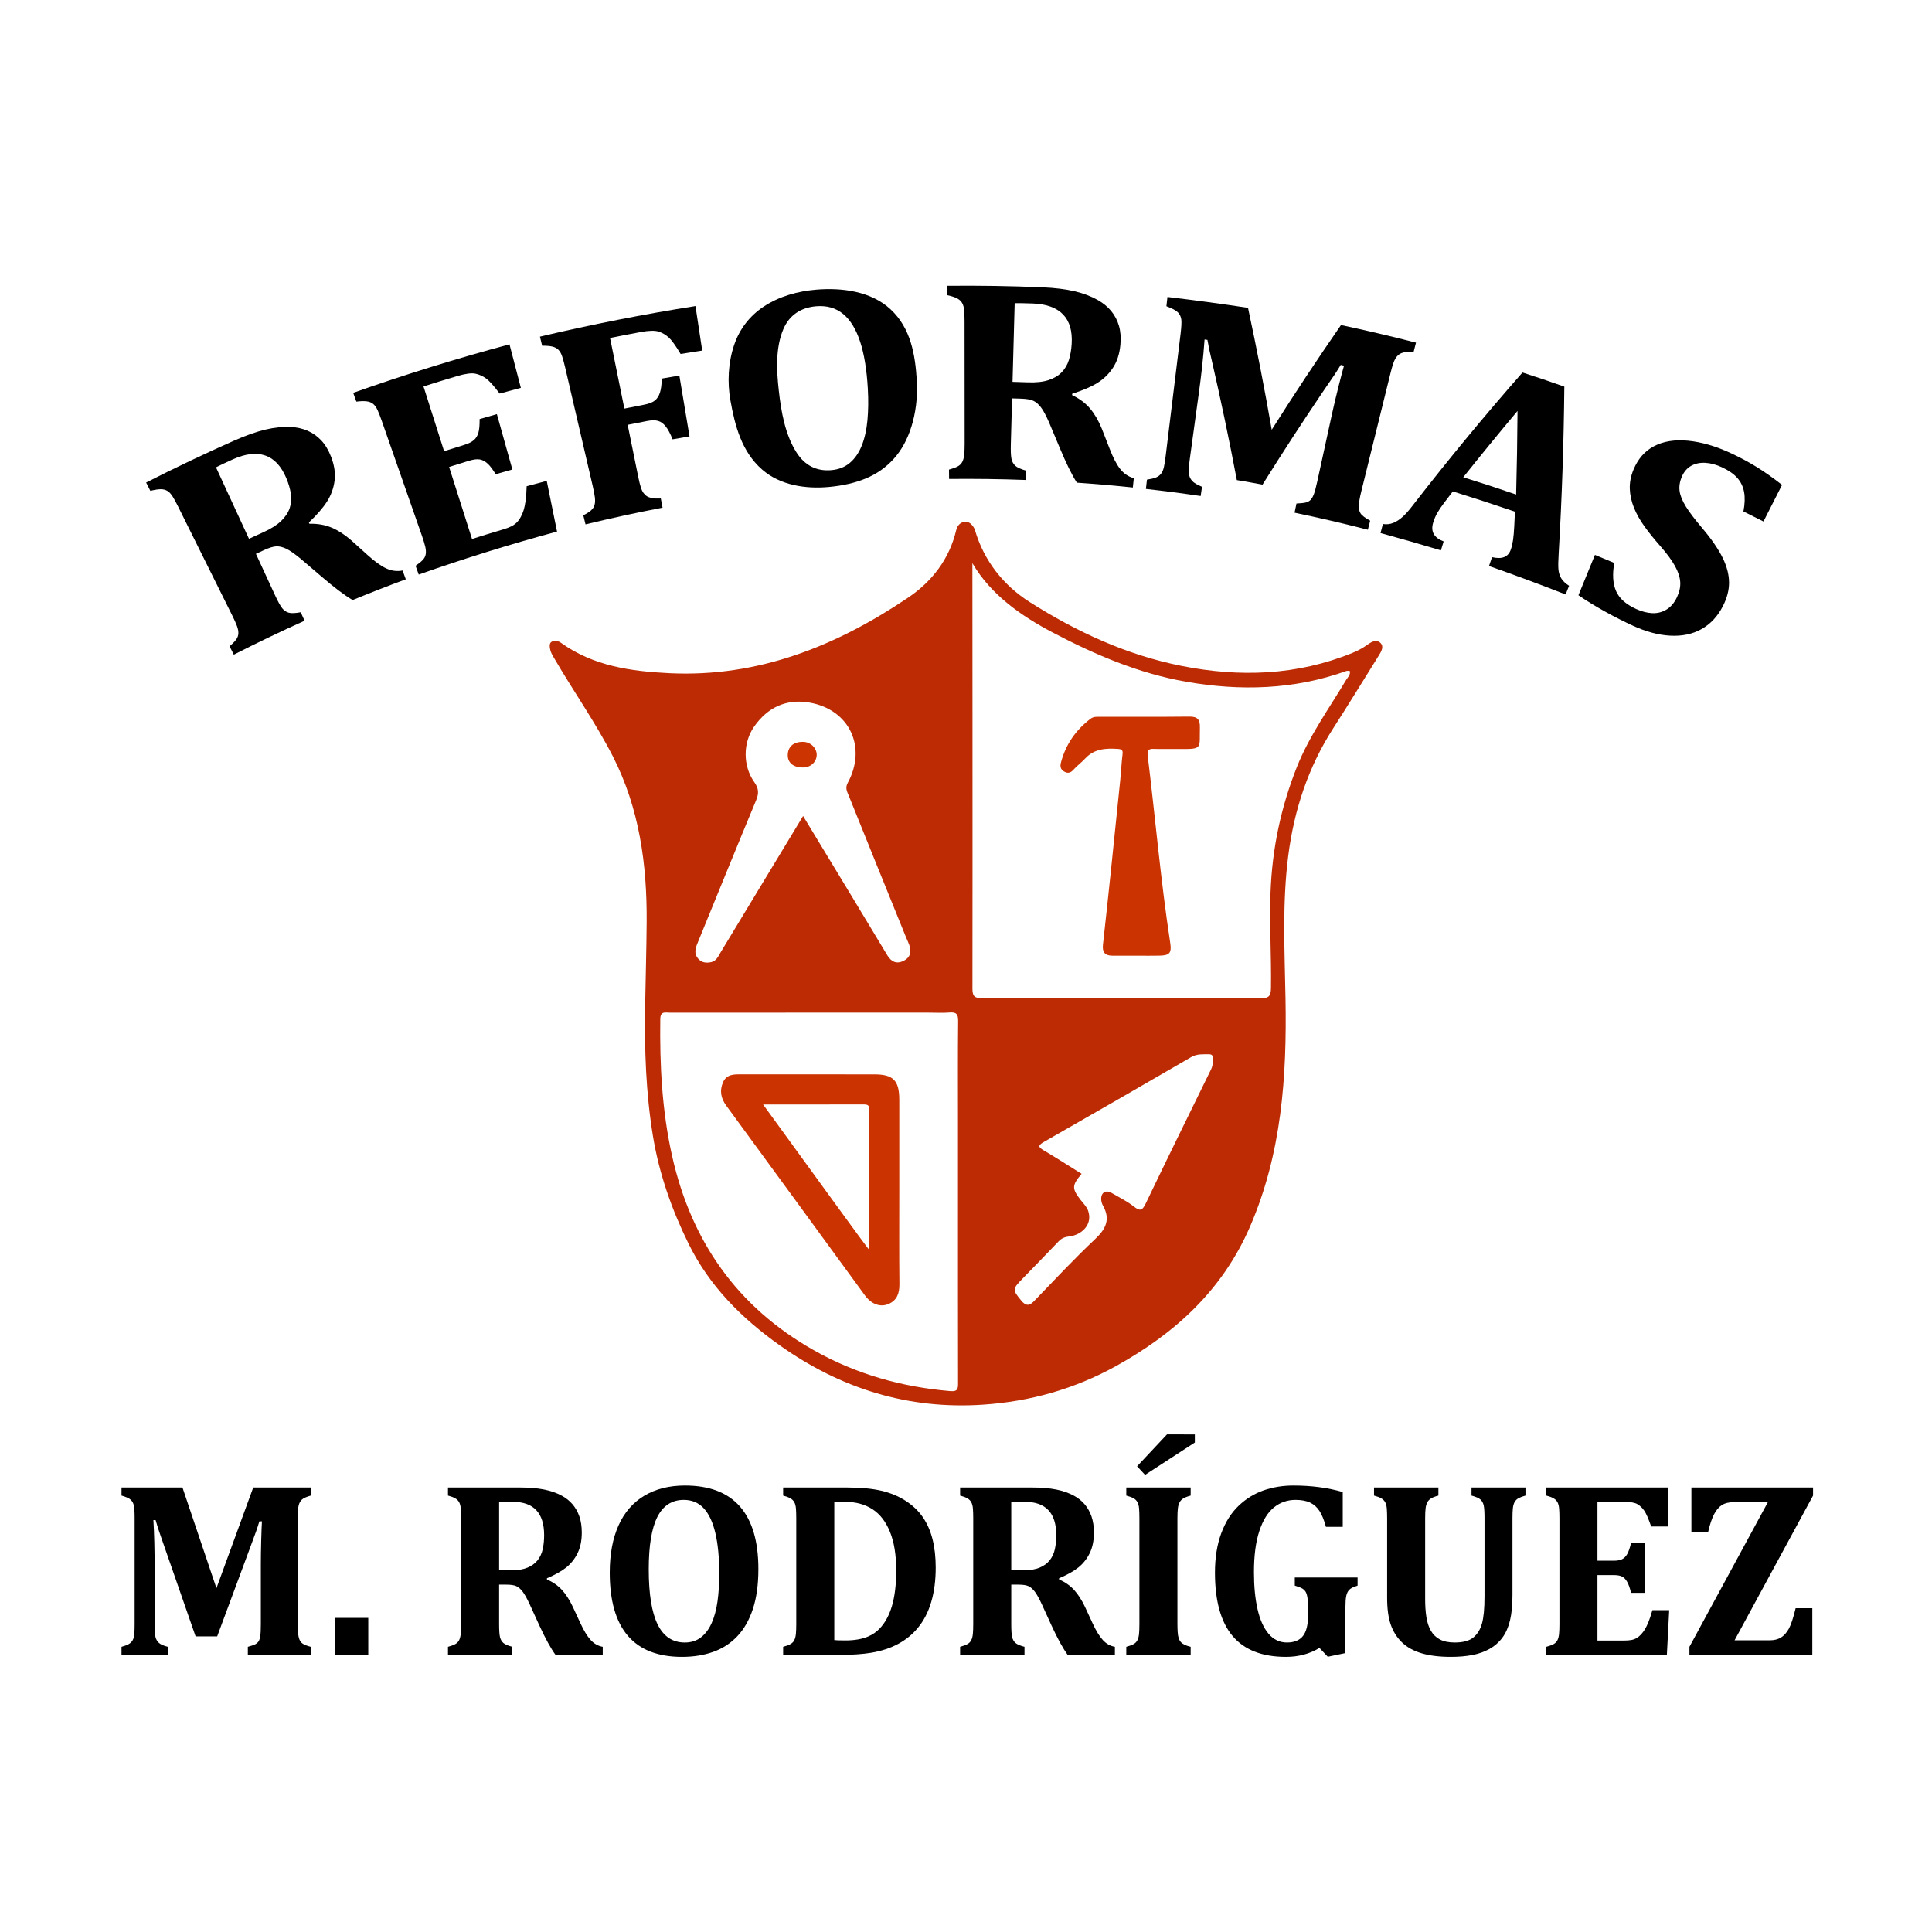 <?xml version="1.0" encoding="utf-8"?>
<!-- Generator: Adobe Illustrator 16.0.0, SVG Export Plug-In . SVG Version: 6.00 Build 0)  -->
<!DOCTYPE svg PUBLIC "-//W3C//DTD SVG 1.1//EN" "http://www.w3.org/Graphics/SVG/1.1/DTD/svg11.dtd">
<svg version="1.1" id="Capa_1" xmlns="http://www.w3.org/2000/svg" xmlns:xlink="http://www.w3.org/1999/xlink" x="0px" y="0px"
	 width="1000px" height="1000px" viewBox="0 0 1000 1000" enable-background="new 0 0 1000 1000" xml:space="preserve">
<g>
	<path fill="#BC2B04" d="M494.926,274.404c-3.544,15.002-12.557,26.604-24.899,34.93c-37.252,25.128-77.666,41.329-123.563,39.109
		c-19.756-0.956-39.34-3.667-56.129-15.755c-1.446-1.041-3.332-1.248-4.717-0.57c-1.55,0.758-1.063,3.11-0.784,4.324
		c0.321,1.4,1.123,2.721,1.861,3.992c9.922,17.085,21.392,33.262,30.418,50.862c13.835,26.977,17.805,56.083,17.593,85.967
		c-0.103,14.481-0.546,28.961-0.789,43.441c-0.377,22.487,0.378,44.922,4.014,67.156c3.204,19.595,9.741,38.178,18.483,55.929
		c10.772,21.872,27.415,38.527,47.157,52.537c31.608,22.431,66.491,33.318,105.256,30.724c24.287-1.626,47.292-8.081,68.696-19.909
		c30.605-16.914,55.213-39.311,69.469-72.209c16.424-37.898,19.115-77.657,18.381-118.127c-0.447-24.616-1.736-49.26,1.414-73.829
		c3.04-23.703,10.299-45.837,23.302-66.026c8.003-12.426,15.69-25.053,23.532-37.582c1.3-2.077,2.915-4.696,0.873-6.625
		c-2.229-2.105-4.876-0.385-7.054,1.181c-2.265,1.627-4.816,2.958-7.407,4.014c-28.792,11.732-58.453,12.703-88.568,6.709
		c-28.338-5.641-54.127-17.588-78.362-32.943c-13.748-8.71-23.753-21.394-28.442-37.251c-0.4-1.354-1.482-2.989-2.893-3.839
		c-0.609-0.367-1.278-0.59-1.982-0.578c-0.279,0.005-0.552,0.033-0.82,0.083C497.073,270.473,495.507,271.949,494.926,274.404z
		 M361.014,488.216c10.093-24.658,20.094-49.356,30.335-73.953c1.501-3.605,1.425-6.107-0.929-9.427
		c-6.007-8.468-5.859-20.416-0.17-28.616c7.004-10.097,16.774-14.664,28.834-12.552c20.604,3.608,29.727,23.021,19.709,41.541
		c-1.449,2.679-0.345,4.491,0.453,6.478c9.874,24.573,19.843,49.107,29.793,73.65c0.498,1.229,1.12,2.41,1.557,3.659
		c1.249,3.568,0.727,6.565-2.982,8.371c-3.755,1.827-6.399,0.301-8.358-2.938c-6.185-10.223-12.324-20.474-18.506-30.698
		c-8.229-13.608-16.482-27.201-25.069-41.368c-14.392,23.788-28.48,47.07-42.563,70.356c-1.281,2.118-2.253,4.668-4.948,5.271
		c-2.48,0.554-4.979,0.381-6.855-1.839C359.125,493.561,359.905,490.927,361.014,488.216z M495.844,580.408c0,13.99,0,27.98,0,41.97
		c0,31.145-0.025,62.288,0.042,93.432c0.006,2.874-0.115,4.554-3.906,4.235c-25.111-2.108-48.812-8.744-70.816-21.195
		c-39.654-22.438-63.411-56.427-73.292-100.558c-5.223-23.324-6.434-46.971-6.113-70.783c0.057-4.258,2.51-3.355,4.83-3.356
		c44.634-0.014,89.269-0.011,133.902-0.011c3.664,0,7.348,0.233,10.987-0.066c3.485-0.287,4.492,0.816,4.453,4.372
		C495.74,545.766,495.844,563.088,495.844,580.408z M626.798,553.598c-11.309,23.057-22.646,46.1-33.74,69.261
		c-1.753,3.66-2.886,4.252-6.208,1.623c-3.481-2.755-7.587-4.729-11.444-7.001c-2.96-1.744-5.475-0.336-5.438,3.114
		c0.013,1.121,0.326,2.361,0.877,3.335c3.951,6.979,1.746,11.985-3.867,17.28c-11.012,10.385-21.365,21.475-31.885,32.374
		c-2.545,2.636-4.34,2.197-6.488-0.397c-4.602-5.563-4.627-5.937,0.563-11.263c6.271-6.438,12.541-12.882,18.746-19.385
		c1.566-1.643,3.215-2.32,5.564-2.582c6.201-0.691,12.318-6.051,9.703-13.372c-0.743-2.083-2.556-3.803-3.957-5.629
		c-4.475-5.83-4.436-7.395,0.617-13.39c-6.707-4.173-12.988-8.223-19.421-12.018c-2.788-1.646-3.571-2.508-0.146-4.464
		c25.501-14.561,50.941-29.227,76.341-43.964c2.993-1.736,6.06-1.383,9.183-1.431c1.438-0.021,2.043,0.671,2.063,2.132
		C627.89,549.834,627.718,551.72,626.798,553.598z M544.78,327.326c21.934,11.544,44.578,21.228,69.102,25.519
		c28.054,4.908,55.879,4.19,83.029-5.552c0.425-0.153,0.953-0.02,1.726-0.02c0.491,2.071-1.079,3.316-1.929,4.737
		c-8.837,14.789-19.012,28.815-25.438,44.974c-8.292,20.851-12.83,42.42-13.644,64.901c-0.596,16.496,0.463,32.953,0.223,49.433
		c-0.059,4.007-0.845,5.366-5.135,5.353c-48.158-0.153-96.317-0.148-144.476-0.004c-4.054,0.013-4.911-1.244-4.905-5.063
		c0.107-71.321-0.027-217.486-0.027-220.111C512.896,307.959,528.833,318.933,544.78,327.326z"/>
	<path fill="#CB3300" d="M550.796,399.348c1.869,1.07,3.299,0.769,4.798-0.912c1.868-2.098,4.204-3.773,6.113-5.84
		c4.712-5.098,10.715-5.367,17.008-4.952c1.915,0.126,2.568,0.686,2.317,2.726c-0.545,4.451-0.744,8.943-1.195,13.408
		c-1.537,15.206-3.105,30.409-4.697,45.609c-1.384,13.213-2.773,26.426-4.257,39.628c-0.433,3.85,1.086,5.662,4.924,5.646
		c4.165-0.019,8.329-0.005,12.495-0.002c3.998,0.002,7.998,0.077,11.994-0.017c5.076-0.119,6.2-1.438,5.426-6.489
		c-4.932-32.188-7.713-64.634-11.663-96.939c-0.307-2.511,0.187-3.705,3.013-3.593c4.325,0.172,8.662,0.001,12.993,0.05
		c12.755,0.146,10.7-0.122,10.993-11.183c0.106-4.05-1.244-5.619-5.445-5.57c-15.491,0.18-30.986,0.049-46.479,0.107
		c-1.575,0.006-3.147-0.156-4.692,1.021c-7.657,5.837-12.824,13.275-15.284,22.6C548.632,396.635,548.883,398.25,550.796,399.348z"
		/>
	<path fill="#CC3402" d="M415.546,397.252c4.26-0.003,7.06-2.975,7.179-6.396c0.12-3.444-2.963-6.873-7.185-6.875
		c-4.927-0.001-7.775,2.545-7.795,6.967C407.729,394.844,410.713,397.256,415.546,397.252z"/>
	<path fill="#CB3300" d="M465.465,616.204c0-15.649,0.002-31.299,0-46.948c-0.001-9.994-3.093-13.154-12.931-13.158
		c-22.808-0.011-45.616,0.019-68.424-0.024c-3.907-0.008-7.953-0.227-9.845,4.058c-1.872,4.238-1.224,8.237,1.633,12.133
		c23.975,32.689,47.839,65.46,71.76,98.19c3.356,4.593,8.018,6.38,12.417,4.411c4.274-1.914,5.506-5.602,5.458-10.216
		C465.361,648.503,465.465,632.353,465.465,616.204z M449.868,646.827c-0.387,0.109-36.479-49.91-54.901-75.156
		c18.325,0,35.305,0.035,52.284-0.029c3.402-0.013,2.614,2.34,2.617,4.161C449.902,594.298,449.868,642.271,449.868,646.827z"/>
</g>
<g>
	<g>
		<path d="M157.64,321.291c-12.343,5.555-24.554,11.405-36.614,17.551c-0.878-1.723-1.316-2.584-2.194-4.307
			c1.493-1.308,2.614-2.462,3.363-3.468c0.748-1.003,1.144-2.076,1.188-3.217c0.044-1.14-0.206-2.434-0.75-3.881
			s-1.337-3.221-2.38-5.32c-9.367-18.845-18.735-37.689-28.102-56.534c-1.021-2.055-1.945-3.752-2.768-5.087
			c-0.823-1.334-1.72-2.306-2.695-2.912c-0.974-0.605-2.152-0.904-3.529-0.895c-1.378,0.009-3.155,0.29-5.327,0.848
			c-0.878-1.723-1.317-2.584-2.195-4.307c14.994-7.635,30.19-14.872,45.571-21.693c6.207-2.752,11.667-4.653,16.34-5.748
			s8.979-1.514,12.87-1.32c3.251,0.162,6.227,0.82,8.889,1.997c2.662,1.178,5.006,2.857,7.03,5.027
			c2.025,2.171,3.693,4.967,5.019,8.381c1.733,4.461,2.324,8.629,1.809,12.502c-0.515,3.874-1.829,7.452-3.936,10.746
			s-5.232,6.87-9.348,10.764c0.113,0.27,0.168,0.406,0.282,0.676c4.292-0.103,8.141,0.577,11.531,2.02s6.788,3.648,10.182,6.609
			c3.328,2.967,4.982,4.457,8.271,7.451c3.66,3.343,6.877,5.676,9.67,6.989s5.639,1.691,8.554,1.131
			c0.671,1.813,1.008,2.72,1.68,4.533c-9.235,3.419-18.41,7.004-27.517,10.751c-4.234-2.481-9.58-6.549-16.117-12.152
			c-4.217-3.65-6.34-5.465-10.618-9.069c-3.186-2.662-5.719-4.431-7.576-5.319s-3.564-1.309-5.107-1.262
			c-1.544,0.048-3.673,0.681-6.376,1.912c-1.711,0.779-2.566,1.172-4.274,1.961c3.955,8.565,5.932,12.846,9.886,21.411
			c1.535,3.325,2.778,5.577,3.722,6.754c0.944,1.177,2.071,1.948,3.381,2.314c1.309,0.367,3.379,0.281,6.206-0.241
			C156.451,318.648,156.847,319.527,157.64,321.291z M111.798,241.895c5.688,12.325,11.38,24.649,17.072,36.973
			c2.944-1.359,4.418-2.033,7.372-3.364c3.977-1.793,7.053-3.72,9.234-5.817c2.18-2.096,3.673-4.331,4.472-6.717
			c0.798-2.384,1-4.868,0.596-7.454c-0.404-2.584-1.189-5.274-2.365-8.065c-2.578-6.119-6.164-10.02-10.802-11.645
			s-10.278-0.998-16.835,1.948C116.066,239.763,113.157,241.16,111.798,241.895z"/>
		<path d="M263.709,178.229c2.355,9.014,3.533,13.522,5.888,22.536c-4.402,1.15-6.6,1.738-10.991,2.944
			c-2.991-3.988-5.342-6.591-7.022-7.818c-1.681-1.227-3.521-2.053-5.513-2.475c-1.993-0.421-5.077-0.034-9.238,1.199
			c-7.068,2.095-10.594,3.178-17.63,5.417c3.553,11.167,7.106,22.334,10.658,33.502c4.099-1.304,6.151-1.943,10.261-3.197
			c2.283-0.696,3.987-1.524,5.114-2.498c1.125-0.972,1.92-2.262,2.383-3.875c0.463-1.611,0.671-3.961,0.629-7.052
			c3.571-1.039,5.358-1.549,8.937-2.55c2.669,9.546,5.341,19.092,8.008,28.639c-3.461,0.968-5.188,1.46-8.641,2.465
			c-1.504-2.511-2.904-4.354-4.195-5.527c-1.291-1.172-2.635-1.884-4.023-2.132c-1.389-0.248-3.296-0.01-5.711,0.727
			c-4.071,1.241-6.103,1.876-10.162,3.167c3.955,12.423,7.905,24.847,11.858,37.271c6.377-2.029,9.573-3.012,15.98-4.912
			c1.722-0.51,3.144-1.042,4.265-1.597s2.076-1.22,2.867-2.006c0.79-0.784,1.493-1.747,2.108-2.885
			c0.614-1.137,1.114-2.316,1.497-3.539c0.383-1.222,0.713-2.786,0.994-4.688s0.465-4.461,0.563-7.677
			c4.151-1.136,6.231-1.689,10.393-2.772c2.117,10.499,3.183,15.744,5.335,26.235c-24.174,6.523-47.97,13.921-71.583,22.248
			c-0.656-1.819-0.982-2.728-1.638-4.546c1.62-1.103,2.858-2.103,3.712-3.002c0.854-0.897,1.37-1.908,1.549-3.032
			c0.179-1.123,0.088-2.437-0.273-3.939s-0.929-3.362-1.703-5.574c-6.946-19.866-13.895-39.73-20.839-59.597
			c-0.757-2.166-1.461-3.964-2.11-5.393c-0.648-1.427-1.415-2.504-2.299-3.229c-0.884-0.724-2.002-1.172-3.354-1.34
			c-1.353-0.167-3.132-0.119-5.329,0.155c-0.656-1.819-0.983-2.727-1.639-4.545C209.483,193.904,236.385,185.557,263.709,178.229z"
			/>
		<path d="M330.286,246.517c0.515,2.537,0.981,4.447,1.399,5.732c0.418,1.287,0.909,2.295,1.474,3.027
			c0.564,0.732,1.184,1.293,1.859,1.681c0.674,0.388,1.566,0.684,2.669,0.889c1.102,0.206,2.549,0.261,4.343,0.166
			c0.364,1.899,0.547,2.848,0.911,4.747c-13.362,2.558-26.661,5.445-39.882,8.654c-0.456-1.879-0.683-2.818-1.139-4.697
			c1.727-0.871,3.056-1.716,3.989-2.54c0.932-0.823,1.546-1.781,1.841-2.878c0.295-1.096,0.341-2.424,0.136-3.981
			c-0.204-1.556-0.571-3.478-1.102-5.76c-4.76-20.474-9.521-40.948-14.279-61.422c-0.52-2.235-1.025-4.099-1.516-5.589
			c-0.49-1.489-1.132-2.644-1.929-3.461c-0.796-0.816-1.855-1.384-3.172-1.698c-1.318-0.315-3.078-0.459-5.275-0.429
			c-0.456-1.879-0.685-2.819-1.141-4.698c26.665-6.297,53.439-11.564,80.503-15.835c1.396,9.211,2.094,13.818,3.49,23.03
			c-4.476,0.678-6.712,1.03-11.181,1.764c-2.546-4.282-4.602-7.119-6.137-8.517s-3.271-2.415-5.197-3.045
			c-1.928-0.63-5.019-0.573-9.261,0.211c-6.38,1.179-9.565,1.795-15.929,3.087c2.471,12.179,4.944,24.357,7.416,36.536
			c4.051-0.822,6.078-1.221,10.135-1.995c2.483-0.474,4.335-1.177,5.557-2.121c1.221-0.944,2.124-2.312,2.707-4.104
			c0.583-1.791,0.904-4.229,0.965-7.316c3.636-0.646,5.455-0.958,9.095-1.565c1.753,10.499,3.509,20.998,5.261,31.497
			c-3.512,0.586-5.265,0.888-8.771,1.511c-1.159-2.918-2.333-5.127-3.518-6.625c-1.185-1.498-2.497-2.464-3.927-2.896
			c-1.431-0.432-3.354-0.423-5.76,0.036c-4.019,0.767-6.027,1.162-10.039,1.976C327.042,230.538,328.124,235.865,330.286,246.517z"
			/>
		<path d="M429.16,252.043c-12.073,1.14-25.362-0.834-34.697-9.008c-10.628-9.306-14.075-22.729-16.411-35.875
			c-1.648-9.279-1.152-19.563,1.968-28.688c2.804-8.201,7.972-14.929,15.253-19.769c8.016-5.328,17.716-7.991,27.215-8.779
			c13.279-1.101,28.354,0.8,38.46,10.173c10.529,9.765,12.768,23.579,13.585,36.858c0.548,8.91-0.69,17.174-2.784,23.862
			c-2.095,6.689-5.146,12.232-9.134,16.661c-3.99,4.429-8.791,7.799-14.43,10.154C442.544,249.988,436.154,251.383,429.16,252.043z
			 M403.092,202.047c1.206,10.83,3.23,22.825,9.167,32.131c4.306,6.75,10.374,9.806,17.917,9.179c3.897-0.324,7.133-1.583,9.734-3.8
			c2.601-2.216,4.645-5.189,6.137-8.929c1.491-3.738,2.475-8.114,2.938-13.13s0.534-10.496,0.191-16.444
			c-0.559-9.7-1.871-17.782-3.987-24.233c-2.117-6.45-5.052-11.237-8.805-14.329c-3.753-3.092-8.42-4.429-13.938-3.966
			c-8.082,0.678-13.923,4.708-16.957,11.776C401.338,179.973,401.947,191.76,403.092,202.047z"/>
		<path d="M530.857,248.429c-13.196-0.49-26.404-0.661-39.609-0.526c-0.021-1.934-0.03-2.899-0.051-4.833
			c1.865-0.507,3.345-1.041,4.433-1.609c1.087-0.566,1.896-1.351,2.427-2.354c0.532-1.001,0.874-2.271,1.025-3.81
			s0.227-3.479,0.225-5.823c-0.018-21.045-0.034-42.09-0.052-63.135c-0.002-2.294-0.072-4.223-0.212-5.785
			c-0.14-1.562-0.505-2.832-1.093-3.808c-0.588-0.975-1.485-1.767-2.689-2.371c-1.206-0.604-2.876-1.143-5.01-1.609
			c-0.021-1.934-0.031-2.9-0.051-4.834c16.42-0.171,32.845,0.089,49.252,0.78c6.643,0.28,12.266,0.991,16.852,2.075
			s8.559,2.611,11.901,4.504c2.792,1.582,5.125,3.486,6.957,5.717c1.832,2.232,3.165,4.772,4.002,7.613
			c0.837,2.842,1.086,6.086,0.764,9.734c-0.421,4.768-1.721,8.77-3.867,12.016c-2.146,3.248-4.868,5.875-8.162,7.899
			s-7.606,3.853-12.924,5.525c-0.019,0.292-0.025,0.438-0.044,0.73c3.82,1.805,6.908,4.115,9.264,6.907
			c2.354,2.792,4.386,6.271,6.084,10.426c1.639,4.131,2.447,6.199,4.04,10.337c1.768,4.615,3.584,8.127,5.476,10.538
			s4.243,4.005,7.064,4.789c-0.2,1.923-0.302,2.884-0.502,4.807c-9.641-1.002-19.299-1.834-28.968-2.501
			c-2.644-4.097-5.572-10.107-8.875-18.024c-2.115-5.138-3.192-7.706-5.379-12.831c-1.639-3.796-3.091-6.506-4.333-8.124
			c-1.243-1.619-2.56-2.751-3.933-3.392c-1.375-0.641-3.516-1.016-6.42-1.11c-1.838-0.06-2.757-0.087-4.595-0.137
			c-0.257,9.43-0.387,14.145-0.644,23.575c-0.1,3.661,0.013,6.228,0.328,7.701c0.314,1.472,0.967,2.664,1.955,3.573
			s2.836,1.75,5.542,2.533C530.965,245.53,530.929,246.497,530.857,248.429z M525.194,156.941
			c-0.365,13.57-0.738,27.139-1.107,40.708c3.169,0.086,4.751,0.136,7.919,0.251c4.265,0.154,7.807-0.213,10.635-1.129
			c2.825-0.915,5.107-2.259,6.849-4.046c1.74-1.785,3.002-3.923,3.774-6.421c0.771-2.497,1.253-5.256,1.436-8.279
			c0.4-6.627-1.057-11.714-4.422-15.222c-3.366-3.509-8.592-5.441-15.62-5.705C529.857,156.919,526.703,156.885,525.194,156.941z"/>
		<path d="M731.711,182.036c-3.083-0.037-5.248,0.24-6.49,0.809c-1.245,0.57-2.246,1.504-3,2.8
			c-0.754,1.296-1.567,3.726-2.445,7.281c-5.063,20.502-10.126,41.004-15.194,61.505c-0.715,2.892-1.128,5.217-1.245,6.973
			c-0.118,1.757,0.174,3.187,0.871,4.292c0.697,1.104,2.368,2.367,5,3.8c-0.481,1.873-0.722,2.809-1.203,4.681
			c-12.575-3.234-25.226-6.175-37.938-8.82c0.394-1.893,0.594-2.839,0.987-4.732c2.31-0.118,3.937-0.298,4.878-0.546
			c0.939-0.249,1.717-0.663,2.342-1.253c0.623-0.589,1.202-1.566,1.734-2.924c0.531-1.356,1.15-3.659,1.858-6.904
			c2.556-11.687,5.105-23.374,7.649-35.063c0.843-3.864,1.918-8.401,3.225-13.614c1.307-5.212,2.283-8.897,2.926-11.056
			c-0.683-0.149-1.025-0.225-1.708-0.373c-1.064,1.768-2.156,3.495-3.276,5.175c-1.12,1.681-3.185,4.673-6.148,8.991
			c-10.637,15.75-20.979,31.656-31.049,47.774c-5.313-0.98-7.976-1.448-13.301-2.343c-3.938-20.801-8.274-41.489-13.021-62.12
			c-0.88-3.528-1.614-7.006-2.201-10.439c-0.592-0.082-0.889-0.123-1.48-0.203c-0.667,9.504-1.745,18.978-3.058,28.413
			c-1.526,11.126-3.053,22.252-4.577,33.378c-0.491,3.581-0.65,6.098-0.491,7.548c0.16,1.451,0.704,2.711,1.633,3.777
			c0.929,1.067,2.655,2.101,5.173,3.111c-0.281,1.913-0.423,2.869-0.704,4.782c-9.424-1.385-18.872-2.608-28.338-3.671
			c0.216-1.921,0.323-2.882,0.539-4.803c1.915-0.275,3.451-0.64,4.604-1.094c1.151-0.455,2.065-1.132,2.74-2.035
			c0.673-0.902,1.164-2.096,1.474-3.583c0.31-1.485,0.607-3.394,0.892-5.721c2.56-20.962,5.12-41.925,7.678-62.888
			c0.449-3.683,0.578-6.227,0.383-7.627c-0.195-1.399-0.768-2.603-1.718-3.6c-0.951-0.999-2.944-2.072-5.979-3.199
			c0.216-1.921,0.322-2.882,0.538-4.804c13.94,1.65,27.821,3.525,41.7,5.631c4.495,20.963,8.582,41.977,12.269,63.097
			c11.584-18.322,23.521-36.369,35.855-54.194c13.003,2.76,25.946,5.799,38.82,9.108
			C732.433,179.226,732.192,180.164,731.711,182.036z"/>
		<path d="M784.129,264.819c-10.681-3.63-21.38-7.116-32.149-10.473c-1.809,2.359-2.709,3.541-4.502,5.907
			c-1.265,1.66-2.381,3.3-3.353,4.92s-1.749,3.414-2.334,5.379c-1.366,4.587,0.456,7.792,5.439,9.684
			c-0.569,1.848-0.854,2.772-1.424,4.62c-10.39-3.123-20.792-6.108-31.258-8.967c0.497-1.869,0.745-2.803,1.242-4.672
			c1.873,0.297,3.639,0.115,5.303-0.546c1.662-0.66,3.311-1.726,4.947-3.198c1.636-1.472,3.564-3.694,5.807-6.665
			c18.044-23.257,36.745-45.889,56.184-67.994c8.691,2.813,13.023,4.275,21.66,7.307c-0.28,28.813-1.239,57.563-2.92,86.328
			c-0.245,3.83-0.291,6.602-0.125,8.317s0.653,3.241,1.457,4.581s2.152,2.621,4.044,3.853c-0.719,1.795-1.077,2.692-1.796,4.487
			c-13.134-5.158-26.326-10.057-39.642-14.726c0.627-1.829,0.938-2.744,1.564-4.573c2.615,0.587,4.715,0.571,6.3-0.064
			c1.584-0.634,2.721-1.915,3.404-3.849c0.504-1.426,0.895-3.076,1.169-4.947c0.274-1.87,0.483-4.28,0.629-7.23
			C783.924,269.308,783.996,267.813,784.129,264.819z M757.377,247.036c9.171,2.826,18.296,5.803,27.369,8.929
			c0.386-14.422,0.624-28.836,0.719-43.264C775.954,224.033,766.599,235.469,757.377,247.036z"/>
		<path d="M835.549,291.382c-1.055,5.866-0.743,10.704,0.916,14.536c1.658,3.831,5.149,6.916,10.492,9.332
			c2.789,1.261,5.487,1.966,8.118,2.109c2.629,0.144,5.082-0.446,7.358-1.772s4.125-3.46,5.53-6.415
			c1.301-2.733,1.879-5.366,1.72-7.899c-0.159-2.533-1.05-5.29-2.689-8.261c-1.641-2.97-4.224-6.517-7.788-10.563
			c-3.05-3.462-5.761-6.81-8.085-10.053s-4.135-6.467-5.418-9.683c-1.283-3.216-1.995-6.435-2.122-9.659s0.499-6.532,1.893-9.918
			c2.286-5.554,5.803-9.627,10.614-12.167c4.81-2.54,10.699-3.514,17.644-2.849c6.941,0.666,14.433,2.833,22.386,6.549
			c4.656,2.175,8.991,4.503,12.998,6.968s8.441,5.571,13.27,9.337c-3.848,7.575-5.772,11.362-9.62,18.937
			c-4.138-2.102-6.214-3.138-10.371-5.184c0.741-3.933,0.855-7.291,0.339-10.067s-1.68-5.198-3.486-7.251
			c-1.807-2.054-4.449-3.903-7.923-5.521c-2.956-1.376-5.813-2.149-8.554-2.322c-2.741-0.172-5.179,0.328-7.312,1.488
			c-2.135,1.161-3.751,2.996-4.858,5.496c-1.147,2.589-1.563,5.088-1.261,7.495s1.395,5.115,3.257,8.133
			c1.861,3.018,4.817,6.848,8.76,11.521c4.811,5.7,8.247,10.812,10.379,15.212c2.132,4.401,3.192,8.6,3.216,12.578
			c0.022,3.979-1.048,8.052-3.176,12.229c-2.727,5.351-6.445,9.303-11.102,11.907c-4.657,2.605-10.03,3.714-16.137,3.391
			c-6.107-0.323-12.46-2.021-19.146-5.065c-4.769-2.171-9.637-4.644-14.62-7.407s-9.573-5.575-13.776-8.457
			c3.418-8.351,5.126-12.526,8.544-20.877C829.551,288.852,831.552,289.687,835.549,291.382z"/>
	</g>
</g>
<g>
	<path d="M160.845,774.115c-2.244,0.635-3.767,1.323-4.57,2.063c-0.804,0.74-1.365,1.735-1.682,2.982
		c-0.317,1.249-0.476,3.46-0.476,6.634v54.907c0,2.582,0.127,4.624,0.381,6.125c0.254,1.503,0.771,2.646,1.555,3.428
		c0.783,0.784,2.38,1.492,4.792,2.127v4.189h-32.563v-4.189c1.862-0.508,3.152-0.952,3.872-1.333
		c0.719-0.381,1.279-0.878,1.682-1.491c0.402-0.613,0.698-1.545,0.889-2.793s0.286-3.312,0.286-6.189v-31.104
		c0-3.428,0.063-7.469,0.19-12.124c0.127-4.654,0.254-7.955,0.381-9.902h-1.333c-0.508,1.693-1.047,3.354-1.619,4.983
		s-1.641,4.538-3.206,8.728l-17.012,45.83H101.24l-17.9-51.479c-1.058-2.92-1.99-5.818-2.793-8.696h-1.143
		c0.422,6.982,0.635,15.234,0.635,24.756v29.199c0,3.132,0.148,5.312,0.444,6.538c0.295,1.228,0.889,2.243,1.777,3.047
		c0.889,0.805,2.433,1.481,4.634,2.031v4.189H62.9v-4.189c1.565-0.423,2.803-0.889,3.713-1.396c0.91-0.508,1.597-1.185,2.063-2.031
		c0.465-0.846,0.751-1.925,0.857-3.237c0.105-1.312,0.159-2.983,0.159-5.015v-54.907c0-3.216-0.138-5.416-0.413-6.602
		c-0.276-1.185-0.815-2.158-1.619-2.92c-0.804-0.762-2.391-1.48-4.761-2.158v-4.189h31.548l17.583,52.114l19.043-52.114h29.771
		V774.115z"/>
	<path d="M190.615,837.401v19.17H173.54v-19.17H190.615z"/>
	<path d="M265.2,856.571h-33.325v-4.189c1.565-0.423,2.803-0.878,3.713-1.365c0.91-0.485,1.587-1.163,2.031-2.031
		c0.444-0.866,0.73-1.967,0.857-3.301c0.127-1.332,0.19-3.015,0.19-5.046v-54.717c0-1.988-0.054-3.66-0.159-5.015
		c-0.106-1.354-0.381-2.454-0.825-3.301c-0.444-0.846-1.122-1.533-2.031-2.063c-0.911-0.529-2.169-1.005-3.777-1.429v-4.189h37.007
		c4.993,0,9.236,0.349,12.727,1.048c3.491,0.697,6.548,1.767,9.172,3.205c2.2,1.186,4.063,2.677,5.586,4.475
		c1.523,1.8,2.698,3.895,3.523,6.285s1.238,5.173,1.238,8.347c0,4.147-0.73,7.702-2.19,10.664c-1.46,2.963-3.428,5.427-5.903,7.396
		c-2.476,1.967-5.787,3.819-9.934,5.554v0.635c3.131,1.354,5.723,3.164,7.776,5.427c2.052,2.265,3.904,5.132,5.554,8.602
		l3.999,8.633c1.777,3.852,3.544,6.739,5.3,8.664c1.755,1.927,3.84,3.101,6.252,3.523v4.189h-24.438
		c-2.455-3.385-5.227-8.421-8.315-15.107l-4.951-10.854c-1.482-3.216-2.751-5.501-3.809-6.855c-1.058-1.354-2.148-2.285-3.269-2.793
		c-1.122-0.508-2.847-0.762-5.173-0.762h-3.682v20.439c0,3.174,0.148,5.396,0.444,6.665c0.295,1.27,0.867,2.285,1.714,3.047
		c0.846,0.762,2.412,1.439,4.697,2.031V856.571z M258.345,777.479v35.293h6.284c3.385,0,6.178-0.454,8.379-1.365
		c2.2-0.909,3.945-2.179,5.237-3.809c1.291-1.628,2.179-3.543,2.666-5.744c0.486-2.2,0.73-4.612,0.73-7.236
		c0-5.755-1.355-10.071-4.063-12.949c-2.708-2.877-6.729-4.316-12.061-4.316C261.877,777.353,259.487,777.396,258.345,777.479z"/>
	<path d="M352.988,857.587c-12.441,0-21.783-3.639-28.024-10.918c-6.243-7.278-9.363-18.175-9.363-32.69
		c0-9.521,1.513-17.656,4.539-24.407c3.024-6.749,7.479-11.88,13.361-15.393c5.882-3.512,12.886-5.269,21.011-5.269
		c12.652,0,22.153,3.629,28.501,10.886c6.348,7.259,9.521,18.039,9.521,32.342c0,7.998-0.942,14.864-2.824,20.598
		c-1.884,5.735-4.561,10.442-8.03,14.124c-3.471,3.682-7.628,6.391-12.474,8.125S358.955,857.587,352.988,857.587z M335.786,812.265
		c0,12.78,1.533,22.291,4.602,28.533s7.755,9.362,14.061,9.362c3.258,0,6.03-0.878,8.315-2.634s4.136-4.211,5.554-7.363
		s2.434-6.888,3.047-11.204s0.921-9.056,0.921-14.219c0-8.421-0.667-15.478-1.999-21.169c-1.334-5.691-3.344-9.987-6.031-12.887
		c-2.688-2.897-6.125-4.348-10.314-4.348c-6.137,0-10.695,2.931-13.68,8.791C337.278,790.99,335.786,800.035,335.786,812.265z"/>
	<path d="M438.364,769.926c7.066,0,12.97,0.551,17.71,1.65c4.739,1.101,8.95,2.836,12.632,5.205c3.682,2.37,6.654,5.195,8.918,8.474
		c2.264,3.28,3.946,7.089,5.047,11.426c1.1,4.339,1.65,9.236,1.65,14.695c0,6.602-0.772,12.526-2.316,17.773
		c-1.546,5.248-3.862,9.733-6.951,13.457c-2.751,3.344-6.125,6.094-10.125,8.252c-3.998,2.158-8.601,3.682-13.806,4.57
		c-4.486,0.762-10.136,1.143-16.948,1.143h-28.818v-4.189c1.565-0.423,2.803-0.878,3.713-1.365c0.91-0.485,1.588-1.163,2.031-2.031
		c0.445-0.866,0.73-1.967,0.857-3.301c0.127-1.332,0.19-3.015,0.19-5.046v-54.717c0-1.988-0.054-3.66-0.159-5.015
		c-0.105-1.354-0.381-2.454-0.824-3.301c-0.445-0.846-1.122-1.533-2.031-2.063c-0.911-0.529-2.17-1.005-3.777-1.429v-4.189H438.364z
		 M431.826,848.891c0.762,0.127,2.687,0.19,5.776,0.19c4.654,0,8.569-0.677,11.743-2.031c2.369-1.016,4.38-2.412,6.03-4.189
		c2.75-2.92,4.824-6.707,6.221-11.362c1.523-5.078,2.285-11.277,2.285-18.599c0-8.04-1.079-14.716-3.237-20.027
		c-2.158-5.31-5.195-9.225-9.108-11.742c-3.915-2.518-8.602-3.777-14.061-3.777c-2.624,0-4.507,0.043-5.649,0.127V848.891z"/>
	<path d="M530.278,856.571h-33.325v-4.189c1.565-0.423,2.803-0.878,3.713-1.365c0.91-0.485,1.588-1.163,2.031-2.031
		c0.445-0.866,0.73-1.967,0.857-3.301c0.127-1.332,0.19-3.015,0.19-5.046v-54.717c0-1.988-0.054-3.66-0.159-5.015
		c-0.105-1.354-0.381-2.454-0.824-3.301c-0.445-0.846-1.122-1.533-2.031-2.063c-0.911-0.529-2.17-1.005-3.777-1.429v-4.189h37.007
		c4.993,0,9.235,0.349,12.728,1.048c3.49,0.697,6.548,1.767,9.172,3.205c2.2,1.186,4.063,2.677,5.586,4.475
		c1.523,1.8,2.697,3.895,3.523,6.285c0.824,2.391,1.237,5.173,1.237,8.347c0,4.147-0.729,7.702-2.19,10.664
		c-1.459,2.963-3.428,5.427-5.902,7.396c-2.477,1.967-5.788,3.819-9.935,5.554v0.635c3.131,1.354,5.723,3.164,7.776,5.427
		c2.052,2.265,3.903,5.132,5.554,8.602l3.999,8.633c1.777,3.852,3.544,6.739,5.301,8.664c1.755,1.927,3.84,3.101,6.252,3.523v4.189
		h-24.438c-2.455-3.385-5.227-8.421-8.315-15.107l-4.951-10.854c-1.481-3.216-2.751-5.501-3.809-6.855
		c-1.059-1.354-2.148-2.285-3.27-2.793s-2.846-0.762-5.173-0.762h-3.682v20.439c0,3.174,0.147,5.396,0.444,6.665
		c0.296,1.27,0.867,2.285,1.714,3.047c0.846,0.762,2.412,1.439,4.697,2.031V856.571z M523.423,777.479v35.293h6.284
		c3.385,0,6.178-0.454,8.379-1.365c2.2-0.909,3.945-2.179,5.236-3.809c1.291-1.628,2.18-3.543,2.666-5.744
		c0.486-2.2,0.73-4.612,0.73-7.236c0-5.755-1.354-10.071-4.063-12.949c-2.709-2.877-6.729-4.316-12.061-4.316
		C526.956,777.353,524.565,777.396,523.423,777.479z"/>
	<path d="M609.434,840.639c0,1.481,0.042,2.856,0.127,4.126c0.084,1.27,0.254,2.307,0.508,3.11c0.254,0.805,0.624,1.481,1.11,2.031
		c0.486,0.551,1.153,1.026,2,1.429c0.846,0.402,1.883,0.751,3.11,1.047v4.189h-33.325v-4.189c1.565-0.423,2.803-0.878,3.713-1.365
		c0.91-0.485,1.588-1.163,2.031-2.031c0.445-0.866,0.73-1.967,0.857-3.301c0.127-1.332,0.19-3.015,0.19-5.046v-54.78
		c0-2.031-0.054-3.702-0.159-5.015c-0.105-1.312-0.381-2.401-0.824-3.269c-0.445-0.867-1.122-1.556-2.031-2.063
		c-0.911-0.508-2.17-0.973-3.777-1.396v-4.189h33.325v4.189c-1.735,0.466-3.015,0.963-3.841,1.491
		c-0.824,0.53-1.449,1.175-1.872,1.937c-0.424,0.762-0.72,1.757-0.889,2.983c-0.17,1.228-0.254,3.026-0.254,5.396V840.639z
		 M618.447,742.44v4.189l-25.771,16.758l-4.126-4.443l15.488-16.504H618.447z"/>
	<path d="M695,772.274v18.027h-8.696c-0.974-3.555-2.085-6.294-3.332-8.221c-1.249-1.925-2.857-3.363-4.824-4.316
		c-1.969-0.951-4.497-1.428-7.586-1.428c-4.189,0-7.893,1.28-11.108,3.84c-3.217,2.562-5.756,6.645-7.617,12.252
		c-1.862,5.607-2.793,12.706-2.793,21.296c0,7.406,0.624,13.828,1.872,19.265c1.248,5.438,3.152,9.66,5.713,12.664
		c2.561,3.005,5.724,4.507,9.49,4.507c3.724,0,6.475-1.11,8.252-3.333c1.777-2.221,2.666-5.765,2.666-10.632v-2.412
		c0-3.216-0.106-5.512-0.317-6.888c-0.212-1.374-0.54-2.4-0.983-3.078c-0.445-0.677-1.027-1.227-1.746-1.65
		c-0.72-0.423-1.989-0.909-3.809-1.46v-4.189h32.5v4.189c-2.116,0.635-3.555,1.354-4.316,2.158c-0.762,0.805-1.28,1.872-1.555,3.206
		c-0.276,1.332-0.413,3.205-0.413,5.617v23.931l-9.141,1.904l-4.316-4.57c-5.036,3.09-10.813,4.634-17.329,4.634
		c-12.357,0-21.572-3.607-27.645-10.822s-9.108-18.144-9.108-32.786c0-7.701,1.079-14.473,3.237-20.313s5.151-10.59,8.982-14.251
		c3.829-3.659,8.146-6.325,12.949-7.998c4.802-1.671,9.954-2.507,15.456-2.507C678.75,768.91,687.256,770.032,695,772.274z"/>
	<path d="M768.379,785.858c0-3.174-0.138-5.385-0.413-6.633s-0.814-2.254-1.618-3.016c-0.805-0.762-2.37-1.46-4.697-2.095v-4.189
		h27.93v4.189c-1.523,0.424-2.729,0.879-3.618,1.364c-0.889,0.487-1.566,1.165-2.031,2.031c-0.466,0.868-0.762,1.969-0.889,3.301
		c-0.127,1.334-0.19,3.016-0.19,5.047v39.673c0,5.248-0.424,9.639-1.27,13.171c-0.847,3.534-2.158,6.507-3.936,8.919
		s-3.989,4.359-6.634,5.84c-2.645,1.481-5.617,2.539-8.918,3.174s-7.004,0.952-11.108,0.952c-6.01,0-11.088-0.625-15.234-1.873
		c-4.147-1.247-7.522-3.131-10.124-5.648c-2.604-2.518-4.529-5.575-5.777-9.173c-1.248-3.597-1.872-8.23-1.872-13.901v-41.069
		c0-1.988-0.054-3.66-0.159-5.015c-0.105-1.354-0.381-2.454-0.824-3.301c-0.445-0.846-1.122-1.533-2.031-2.063
		c-0.911-0.529-2.17-1.005-3.777-1.429v-4.189h33.325v4.189c-1.735,0.466-3.015,0.963-3.841,1.491
		c-0.824,0.53-1.449,1.175-1.872,1.937c-0.424,0.762-0.72,1.757-0.889,2.983c-0.17,1.228-0.254,3.026-0.254,5.396v41.895
		c0,3.344,0.211,6.391,0.635,9.141c0.423,2.751,1.195,5.11,2.317,7.077c1.12,1.969,2.676,3.481,4.665,4.539
		c1.988,1.059,4.549,1.587,7.681,1.587c4.316,0,7.532-0.867,9.648-2.603c2.115-1.734,3.607-4.158,4.475-7.268
		c0.867-3.111,1.302-7.755,1.302-13.934V785.858z"/>
	<path d="M863.34,769.926v20.186h-8.696c-1.396-4.02-2.582-6.738-3.555-8.157c-0.974-1.417-2.138-2.539-3.491-3.363
		c-1.354-0.826-3.661-1.238-6.919-1.238h-13.838v30.469h8.379c1.861,0,3.321-0.264,4.38-0.793c1.058-0.529,1.936-1.407,2.635-2.635
		c0.697-1.227,1.364-3.131,1.999-5.713h7.173v25.771h-7.173c-0.593-2.454-1.249-4.326-1.968-5.617
		c-0.72-1.291-1.577-2.211-2.57-2.762c-0.995-0.55-2.487-0.825-4.476-0.825h-8.379v33.896h13.774c1.48,0,2.729-0.095,3.745-0.286
		c1.016-0.189,1.925-0.518,2.729-0.983c0.804-0.465,1.576-1.1,2.316-1.904c0.74-0.804,1.396-1.671,1.969-2.603
		c0.57-0.931,1.174-2.158,1.809-3.682s1.333-3.618,2.095-6.284h8.696l-1.206,23.169h-62.397v-4.189
		c1.565-0.423,2.803-0.878,3.713-1.365c0.91-0.485,1.588-1.163,2.031-2.031c0.445-0.866,0.73-1.967,0.857-3.301
		c0.127-1.332,0.19-3.015,0.19-5.046v-54.717c0-1.988-0.054-3.66-0.159-5.015c-0.105-1.354-0.381-2.454-0.824-3.301
		c-0.445-0.846-1.122-1.533-2.031-2.063c-0.911-0.529-2.17-1.005-3.777-1.429v-4.189H863.34z"/>
	<path d="M897.808,849.018h18.154c2.327,0,4.273-0.476,5.84-1.429c1.565-0.951,2.92-2.453,4.063-4.506s2.327-5.618,3.555-10.696
		h8.633v24.185h-63.604v-4.189l40.625-74.902h-17.202c-2.793,0-4.994,0.508-6.602,1.523c-1.608,1.016-2.983,2.646-4.126,4.888
		c-1.143,2.243-2.138,5.227-2.983,8.95h-8.696v-22.915h62.969v4.189L897.808,849.018z"/>
</g>
</svg>
